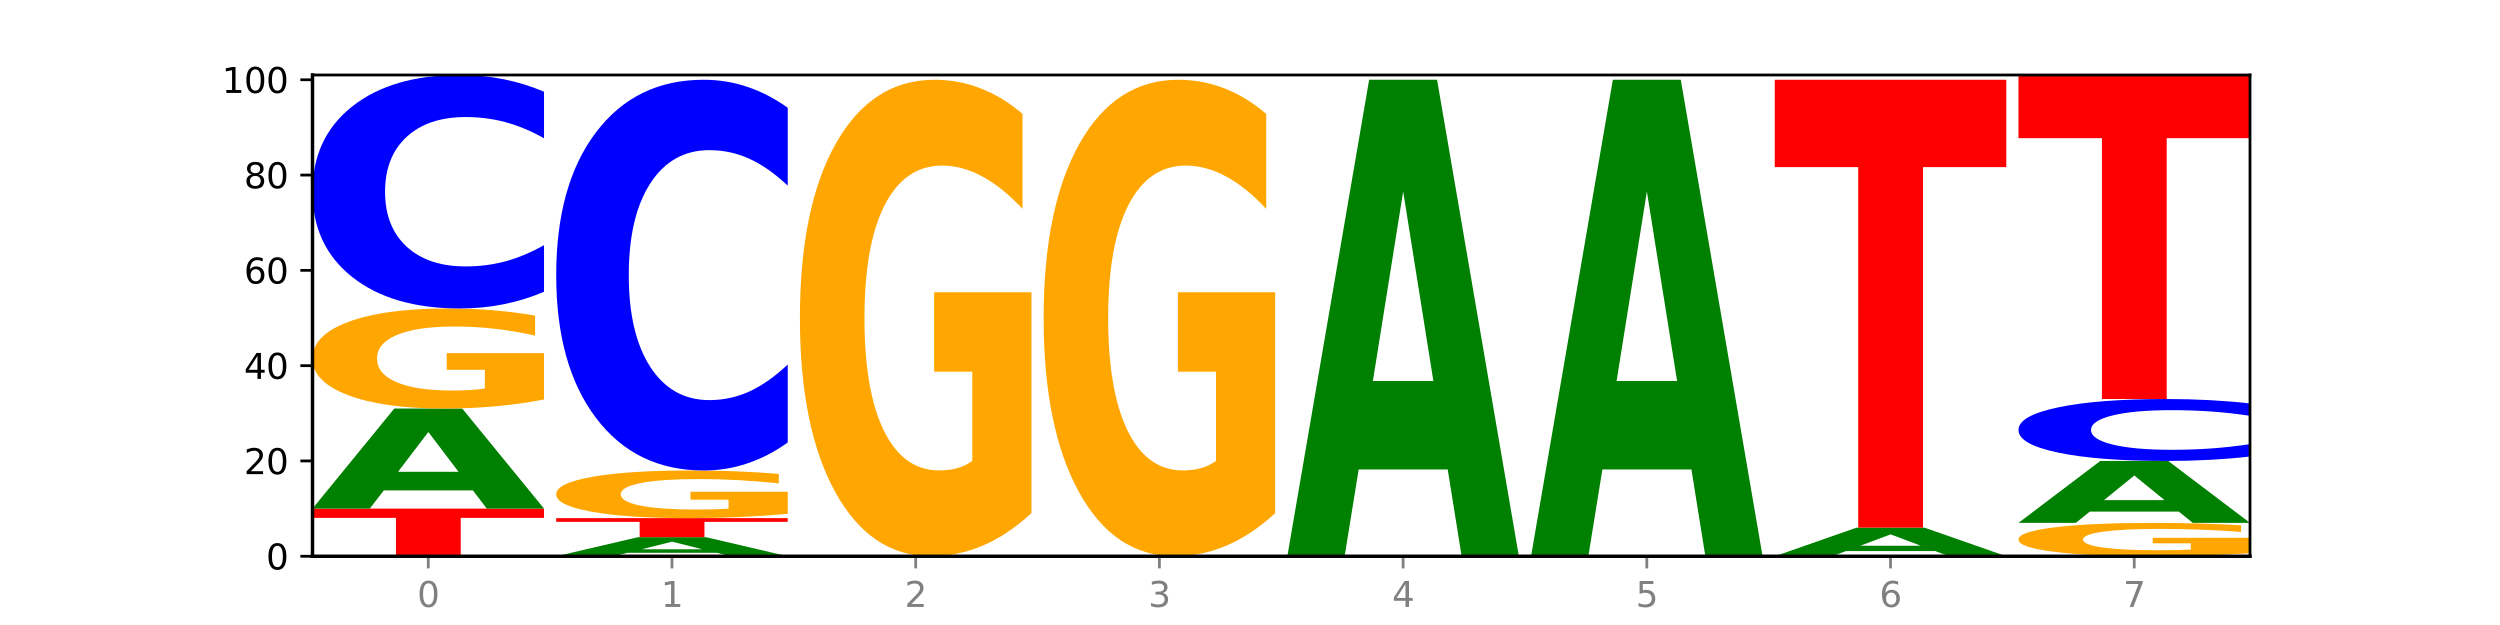 <?xml version="1.0" encoding="utf-8" standalone="no"?>
<!DOCTYPE svg PUBLIC "-//W3C//DTD SVG 1.1//EN"
  "http://www.w3.org/Graphics/SVG/1.1/DTD/svg11.dtd">
<svg xmlns:xlink="http://www.w3.org/1999/xlink" width="720pt" height="180pt" viewBox="0 0 720 180" xmlns="http://www.w3.org/2000/svg" version="1.1">
 <defs>
  <style type="text/css">*{stroke-linejoin: round; stroke-linecap: butt}</style>
 </defs>
 <g id="figure_1">
  <g id="patch_1">
   <path d="M 0 180 
L 720 180 
L 720 0 
L 0 0 
z
" style="fill: #ffffff"/>
  </g>
  <g id="axes_1">
   <g id="patch_2">
    <path d="M 90 160.2 
L 648 160.2 
L 648 21.6 
L 90 21.6 
z
" style="fill: #ffffff"/>
   </g>
   <g id="line2d_1">
    <path d="M 90 160.2 
L 648 160.2 
" clip-path="url(#pb4012f94c6)" style="fill: none; stroke: #000000; stroke-width: 0.5; stroke-linecap: square"/>
   </g>
   <g id="patch_3">
    <path d="M 90 146.477 
L 156.679 146.477 
L 156.679 149.154 
L 132.69 149.154 
L 132.69 160.2 
L 114.036 160.2 
L 114.036 149.154 
L 90 149.154 
L 90 146.477 
z
" clip-path="url(#pb4012f94c6)" style="fill: #ff0000"/>
   </g>
   <g id="patch_4">
    <path d="M 136.189 141.228 
L 110.545 141.228 
L 106.496 146.477 
L 90 146.477 
L 113.558 117.659 
L 133.121 117.659 
L 156.679 146.477 
L 140.197 146.477 
L 136.189 141.228 
z
M 114.635 135.879 
L 132.058 135.879 
L 123.36 124.416 
L 114.635 135.879 
z
" clip-path="url(#pb4012f94c6)" style="fill: #008000"/>
   </g>
   <g id="patch_5">
    <path d="M 156.679 115.052 
Q 149.955 116.356 142.722 117.011 
Q 135.489 117.659 127.778 117.659 
Q 110.353 117.659 100.177 113.778 
Q 90 109.897 90 103.259 
Q 90 96.545 100.356 92.693 
Q 110.727 88.842 128.764 88.842 
Q 135.713 88.842 142.079 89.365 
Q 148.46 89.883 154.109 90.907 
L 154.109 96.652 
Q 148.281 95.336 142.513 94.687 
Q 136.744 94.032 130.946 94.032 
Q 120.216 94.032 114.403 96.426 
Q 108.59 98.813 108.59 103.259 
Q 108.59 107.665 114.194 110.07 
Q 119.798 112.469 130.109 112.469 
Q 132.919 112.469 135.325 112.332 
Q 137.731 112.189 139.643 111.891 
L 139.643 106.498 
L 128.66 106.498 
L 128.66 101.694 
L 156.679 101.694 
L 156.679 115.052 
z
" clip-path="url(#pb4012f94c6)" style="fill: #ffa600"/>
   </g>
   <g id="patch_6">
    <path d="M 156.679 84.022 
Q 151.102 86.411 145.07 87.619 
Q 139.039 88.842 132.47 88.842 
Q 112.882 88.842 101.441 79.785 
Q 90 70.729 90 55.242 
Q 90 39.699 101.441 30.656 
Q 112.882 21.6 132.47 21.6 
Q 139.039 21.6 145.07 22.822 
Q 151.102 24.031 156.679 26.42 
L 156.679 39.824 
Q 151.051 36.657 145.591 35.184 
Q 140.131 33.712 134.1 33.712 
Q 123.281 33.712 117.082 39.449 
Q 110.899 45.171 110.899 55.242 
Q 110.899 65.27 117.082 71.007 
Q 123.281 76.729 134.1 76.729 
Q 140.131 76.729 145.591 75.257 
Q 151.051 73.771 156.679 70.604 
L 156.679 84.022 
z
" clip-path="url(#pb4012f94c6)" style="fill: #0000ff"/>
   </g>
   <g id="patch_7">
    <path d="M 206.377 159.2 
L 180.734 159.2 
L 176.685 160.2 
L 160.189 160.2 
L 183.747 154.711 
L 203.31 154.711 
L 226.868 160.2 
L 210.386 160.2 
L 206.377 159.2 
z
M 184.824 158.181 
L 202.247 158.181 
L 193.549 155.998 
L 184.824 158.181 
z
" clip-path="url(#pb4012f94c6)" style="fill: #008000"/>
   </g>
   <g id="patch_8">
    <path d="M 160.189 149.222 
L 226.868 149.222 
L 226.868 150.292 
L 202.879 150.292 
L 202.879 154.711 
L 184.224 154.711 
L 184.224 150.292 
L 160.189 150.292 
L 160.189 149.222 
z
" clip-path="url(#pb4012f94c6)" style="fill: #ff0000"/>
   </g>
   <g id="patch_9">
    <path d="M 226.868 147.98 
Q 220.143 148.601 212.91 148.913 
Q 205.678 149.222 197.967 149.222 
Q 180.542 149.222 170.365 147.374 
Q 160.189 145.525 160.189 142.365 
Q 160.189 139.167 170.545 137.333 
Q 180.916 135.499 198.953 135.499 
Q 205.902 135.499 212.268 135.748 
Q 218.649 135.995 224.298 136.483 
L 224.298 139.218 
Q 218.47 138.592 212.701 138.283 
Q 206.933 137.971 201.135 137.971 
Q 190.405 137.971 184.592 139.11 
Q 178.779 140.247 178.779 142.365 
Q 178.779 144.462 184.383 145.608 
Q 189.987 146.75 200.298 146.75 
Q 203.107 146.75 205.513 146.685 
Q 207.919 146.617 209.832 146.475 
L 209.832 143.907 
L 198.848 143.907 
L 198.848 141.619 
L 226.868 141.619 
L 226.868 147.98 
z
" clip-path="url(#pb4012f94c6)" style="fill: #ffa600"/>
   </g>
   <g id="patch_10">
    <path d="M 226.868 127.433 
Q 221.29 131.431 215.259 133.453 
Q 209.228 135.499 202.659 135.499 
Q 183.07 135.499 171.629 120.344 
Q 160.189 105.188 160.189 79.271 
Q 160.189 53.26 171.629 38.128 
Q 183.07 22.972 202.659 22.972 
Q 209.228 22.972 215.259 25.018 
Q 221.29 27.04 226.868 31.038 
L 226.868 53.469 
Q 221.24 48.169 215.78 45.705 
Q 210.32 43.242 204.289 43.242 
Q 193.47 43.242 187.27 52.841 
Q 181.088 62.418 181.088 79.271 
Q 181.088 96.053 187.27 105.653 
Q 193.47 115.23 204.289 115.23 
Q 210.32 115.23 215.78 112.766 
Q 221.24 110.279 226.868 104.979 
L 226.868 127.433 
z
" clip-path="url(#pb4012f94c6)" style="fill: #0000ff"/>
   </g>
   <g id="patch_11">
    <path d="M 297.057 147.784 
Q 290.332 153.992 283.099 157.11 
Q 275.866 160.2 268.155 160.2 
Q 250.731 160.2 240.554 141.718 
Q 230.377 123.236 230.377 91.629 
Q 230.377 59.653 240.733 41.313 
Q 251.104 22.972 269.142 22.972 
Q 276.09 22.972 282.457 25.467 
Q 288.838 27.933 294.486 32.809 
L 294.486 60.164 
Q 288.658 53.899 282.89 50.809 
Q 277.122 47.691 271.323 47.691 
Q 260.594 47.691 254.781 59.086 
Q 248.967 70.453 248.967 91.629 
Q 248.967 112.605 254.571 124.058 
Q 260.175 135.481 270.487 135.481 
Q 273.296 135.481 275.702 134.829 
Q 278.108 134.149 280.021 132.732 
L 280.021 107.049 
L 269.037 107.049 
L 269.037 84.173 
L 297.057 84.173 
L 297.057 147.784 
z
" clip-path="url(#pb4012f94c6)" style="fill: #ffa600"/>
   </g>
   <g id="patch_12">
    <path d="M 367.245 147.784 
Q 360.521 153.992 353.288 157.11 
Q 346.055 160.2 338.344 160.2 
Q 320.919 160.2 310.743 141.718 
Q 300.566 123.236 300.566 91.629 
Q 300.566 59.653 310.922 41.313 
Q 321.293 22.972 339.33 22.972 
Q 346.279 22.972 352.645 25.467 
Q 359.026 27.933 364.675 32.809 
L 364.675 60.164 
Q 358.847 53.899 353.079 50.809 
Q 347.31 47.691 341.512 47.691 
Q 330.782 47.691 324.969 59.086 
Q 319.156 70.453 319.156 91.629 
Q 319.156 112.605 324.76 124.058 
Q 330.364 135.481 340.675 135.481 
Q 343.485 135.481 345.891 134.829 
Q 348.297 134.149 350.209 132.732 
L 350.209 107.049 
L 339.226 107.049 
L 339.226 84.173 
L 367.245 84.173 
L 367.245 147.784 
z
" clip-path="url(#pb4012f94c6)" style="fill: #ffa600"/>
   </g>
   <g id="patch_13">
    <path d="M 416.943 135.201 
L 391.3 135.201 
L 387.251 160.2 
L 370.755 160.2 
L 394.313 22.972 
L 413.876 22.972 
L 437.434 160.2 
L 420.952 160.2 
L 416.943 135.201 
z
M 395.39 109.732 
L 412.813 109.732 
L 404.115 55.147 
L 395.39 109.732 
z
" clip-path="url(#pb4012f94c6)" style="fill: #008000"/>
   </g>
   <g id="patch_14">
    <path d="M 487.132 135.201 
L 461.488 135.201 
L 457.439 160.2 
L 440.943 160.2 
L 464.501 22.972 
L 484.065 22.972 
L 507.623 160.2 
L 491.14 160.2 
L 487.132 135.201 
z
M 465.578 109.732 
L 483.001 109.732 
L 474.303 55.147 
L 465.578 109.732 
z
" clip-path="url(#pb4012f94c6)" style="fill: #008000"/>
   </g>
   <g id="patch_15">
    <path d="M 557.321 158.7 
L 531.677 158.7 
L 527.628 160.2 
L 511.132 160.2 
L 534.69 151.966 
L 554.253 151.966 
L 577.811 160.2 
L 561.329 160.2 
L 557.321 158.7 
z
M 535.767 157.172 
L 553.19 157.172 
L 544.492 153.897 
L 535.767 157.172 
z
" clip-path="url(#pb4012f94c6)" style="fill: #008000"/>
   </g>
   <g id="patch_16">
    <path d="M 511.132 22.972 
L 577.811 22.972 
L 577.811 48.13 
L 553.822 48.13 
L 553.822 151.966 
L 535.168 151.966 
L 535.168 48.13 
L 511.132 48.13 
L 511.132 22.972 
z
" clip-path="url(#pb4012f94c6)" style="fill: #ff0000"/>
   </g>
   <g id="patch_17">
    <path d="M 648 159.331 
Q 641.275 159.765 634.042 159.984 
Q 626.81 160.2 619.099 160.2 
Q 601.674 160.2 591.497 158.906 
Q 581.321 157.612 581.321 155.4 
Q 581.321 153.162 591.677 151.878 
Q 602.048 150.594 620.085 150.594 
Q 627.034 150.594 633.4 150.769 
Q 639.781 150.941 645.43 151.283 
L 645.43 153.197 
Q 639.602 152.759 633.833 152.543 
Q 628.065 152.324 622.267 152.324 
Q 611.537 152.324 605.724 153.122 
Q 599.911 153.918 599.911 155.4 
Q 599.911 156.868 605.515 157.67 
Q 611.119 158.47 621.43 158.47 
Q 624.239 158.47 626.645 158.424 
Q 629.051 158.376 630.964 158.277 
L 630.964 156.479 
L 619.98 156.479 
L 619.98 154.878 
L 648 154.878 
L 648 159.331 
z
" clip-path="url(#pb4012f94c6)" style="fill: #ffa600"/>
   </g>
   <g id="patch_18">
    <path d="M 627.51 147.344 
L 601.866 147.344 
L 597.817 150.594 
L 581.321 150.594 
L 604.879 132.754 
L 624.442 132.754 
L 648 150.594 
L 631.518 150.594 
L 627.51 147.344 
z
M 605.956 144.033 
L 623.379 144.033 
L 614.681 136.937 
L 605.956 144.033 
z
" clip-path="url(#pb4012f94c6)" style="fill: #008000"/>
   </g>
   <g id="patch_19">
    <path d="M 648 131.476 
Q 642.422 132.11 636.391 132.43 
Q 630.36 132.754 623.791 132.754 
Q 604.202 132.754 592.762 130.352 
Q 581.321 127.949 581.321 123.84 
Q 581.321 119.717 592.762 117.318 
Q 604.202 114.915 623.791 114.915 
Q 630.36 114.915 636.391 115.239 
Q 642.422 115.56 648 116.194 
L 648 119.75 
Q 642.372 118.91 636.912 118.519 
Q 631.452 118.128 625.421 118.128 
Q 614.602 118.128 608.402 119.65 
Q 602.22 121.168 602.22 123.84 
Q 602.22 126.501 608.402 128.023 
Q 614.602 129.541 625.421 129.541 
Q 631.452 129.541 636.912 129.15 
Q 642.372 128.756 648 127.916 
L 648 131.476 
z
" clip-path="url(#pb4012f94c6)" style="fill: #0000ff"/>
   </g>
   <g id="patch_20">
    <path d="M 581.321 21.6 
L 648 21.6 
L 648 39.799 
L 624.011 39.799 
L 624.011 114.915 
L 605.356 114.915 
L 605.356 39.799 
L 581.321 39.799 
L 581.321 21.6 
z
" clip-path="url(#pb4012f94c6)" style="fill: #ff0000"/>
   </g>
   <g id="matplotlib.axis_1">
    <g id="xtick_1">
     <g id="line2d_2">
      <defs>
       <path id="m2c2025b9de" d="M 0 0 
L 0 3.5 
" style="stroke: #808080; stroke-width: 0.8"/>
      </defs>
      <g>
       <use xlink:href="#m2c2025b9de" x="123.34" y="160.2" style="fill: #808080; stroke: #808080; stroke-width: 0.8"/>
      </g>
     </g>
     <g id="text_1">
      <!-- 0 -->
      <g style="fill: #808080" transform="translate(120.158 174.798) scale(0.1 -0.1)">
       <defs>
        <path id="DejaVuSans-30" d="M 2034 4250 
Q 1547 4250 1301 3770 
Q 1056 3291 1056 2328 
Q 1056 1369 1301 889 
Q 1547 409 2034 409 
Q 2525 409 2770 889 
Q 3016 1369 3016 2328 
Q 3016 3291 2770 3770 
Q 2525 4250 2034 4250 
z
M 2034 4750 
Q 2819 4750 3233 4129 
Q 3647 3509 3647 2328 
Q 3647 1150 3233 529 
Q 2819 -91 2034 -91 
Q 1250 -91 836 529 
Q 422 1150 422 2328 
Q 422 3509 836 4129 
Q 1250 4750 2034 4750 
z
" transform="scale(0.016)"/>
       </defs>
       <use xlink:href="#DejaVuSans-30"/>
      </g>
     </g>
    </g>
    <g id="xtick_2">
     <g id="line2d_3">
      <g>
       <use xlink:href="#m2c2025b9de" x="193.528" y="160.2" style="fill: #808080; stroke: #808080; stroke-width: 0.8"/>
      </g>
     </g>
     <g id="text_2">
      <!-- 1 -->
      <g style="fill: #808080" transform="translate(190.347 174.798) scale(0.1 -0.1)">
       <defs>
        <path id="DejaVuSans-31" d="M 794 531 
L 1825 531 
L 1825 4091 
L 703 3866 
L 703 4441 
L 1819 4666 
L 2450 4666 
L 2450 531 
L 3481 531 
L 3481 0 
L 794 0 
L 794 531 
z
" transform="scale(0.016)"/>
       </defs>
       <use xlink:href="#DejaVuSans-31"/>
      </g>
     </g>
    </g>
    <g id="xtick_3">
     <g id="line2d_4">
      <g>
       <use xlink:href="#m2c2025b9de" x="263.717" y="160.2" style="fill: #808080; stroke: #808080; stroke-width: 0.8"/>
      </g>
     </g>
     <g id="text_3">
      <!-- 2 -->
      <g style="fill: #808080" transform="translate(260.536 174.798) scale(0.1 -0.1)">
       <defs>
        <path id="DejaVuSans-32" d="M 1228 531 
L 3431 531 
L 3431 0 
L 469 0 
L 469 531 
Q 828 903 1448 1529 
Q 2069 2156 2228 2338 
Q 2531 2678 2651 2914 
Q 2772 3150 2772 3378 
Q 2772 3750 2511 3984 
Q 2250 4219 1831 4219 
Q 1534 4219 1204 4116 
Q 875 4013 500 3803 
L 500 4441 
Q 881 4594 1212 4672 
Q 1544 4750 1819 4750 
Q 2544 4750 2975 4387 
Q 3406 4025 3406 3419 
Q 3406 3131 3298 2873 
Q 3191 2616 2906 2266 
Q 2828 2175 2409 1742 
Q 1991 1309 1228 531 
z
" transform="scale(0.016)"/>
       </defs>
       <use xlink:href="#DejaVuSans-32"/>
      </g>
     </g>
    </g>
    <g id="xtick_4">
     <g id="line2d_5">
      <g>
       <use xlink:href="#m2c2025b9de" x="333.906" y="160.2" style="fill: #808080; stroke: #808080; stroke-width: 0.8"/>
      </g>
     </g>
     <g id="text_4">
      <!-- 3 -->
      <g style="fill: #808080" transform="translate(330.724 174.798) scale(0.1 -0.1)">
       <defs>
        <path id="DejaVuSans-33" d="M 2597 2516 
Q 3050 2419 3304 2112 
Q 3559 1806 3559 1356 
Q 3559 666 3084 287 
Q 2609 -91 1734 -91 
Q 1441 -91 1130 -33 
Q 819 25 488 141 
L 488 750 
Q 750 597 1062 519 
Q 1375 441 1716 441 
Q 2309 441 2620 675 
Q 2931 909 2931 1356 
Q 2931 1769 2642 2001 
Q 2353 2234 1838 2234 
L 1294 2234 
L 1294 2753 
L 1863 2753 
Q 2328 2753 2575 2939 
Q 2822 3125 2822 3475 
Q 2822 3834 2567 4026 
Q 2313 4219 1838 4219 
Q 1578 4219 1281 4162 
Q 984 4106 628 3988 
L 628 4550 
Q 988 4650 1302 4700 
Q 1616 4750 1894 4750 
Q 2613 4750 3031 4423 
Q 3450 4097 3450 3541 
Q 3450 3153 3228 2886 
Q 3006 2619 2597 2516 
z
" transform="scale(0.016)"/>
       </defs>
       <use xlink:href="#DejaVuSans-33"/>
      </g>
     </g>
    </g>
    <g id="xtick_5">
     <g id="line2d_6">
      <g>
       <use xlink:href="#m2c2025b9de" x="404.094" y="160.2" style="fill: #808080; stroke: #808080; stroke-width: 0.8"/>
      </g>
     </g>
     <g id="text_5">
      <!-- 4 -->
      <g style="fill: #808080" transform="translate(400.913 174.798) scale(0.1 -0.1)">
       <defs>
        <path id="DejaVuSans-34" d="M 2419 4116 
L 825 1625 
L 2419 1625 
L 2419 4116 
z
M 2253 4666 
L 3047 4666 
L 3047 1625 
L 3713 1625 
L 3713 1100 
L 3047 1100 
L 3047 0 
L 2419 0 
L 2419 1100 
L 313 1100 
L 313 1709 
L 2253 4666 
z
" transform="scale(0.016)"/>
       </defs>
       <use xlink:href="#DejaVuSans-34"/>
      </g>
     </g>
    </g>
    <g id="xtick_6">
     <g id="line2d_7">
      <g>
       <use xlink:href="#m2c2025b9de" x="474.283" y="160.2" style="fill: #808080; stroke: #808080; stroke-width: 0.8"/>
      </g>
     </g>
     <g id="text_6">
      <!-- 5 -->
      <g style="fill: #808080" transform="translate(471.102 174.798) scale(0.1 -0.1)">
       <defs>
        <path id="DejaVuSans-35" d="M 691 4666 
L 3169 4666 
L 3169 4134 
L 1269 4134 
L 1269 2991 
Q 1406 3038 1543 3061 
Q 1681 3084 1819 3084 
Q 2600 3084 3056 2656 
Q 3513 2228 3513 1497 
Q 3513 744 3044 326 
Q 2575 -91 1722 -91 
Q 1428 -91 1123 -41 
Q 819 9 494 109 
L 494 744 
Q 775 591 1075 516 
Q 1375 441 1709 441 
Q 2250 441 2565 725 
Q 2881 1009 2881 1497 
Q 2881 1984 2565 2268 
Q 2250 2553 1709 2553 
Q 1456 2553 1204 2497 
Q 953 2441 691 2322 
L 691 4666 
z
" transform="scale(0.016)"/>
       </defs>
       <use xlink:href="#DejaVuSans-35"/>
      </g>
     </g>
    </g>
    <g id="xtick_7">
     <g id="line2d_8">
      <g>
       <use xlink:href="#m2c2025b9de" x="544.472" y="160.2" style="fill: #808080; stroke: #808080; stroke-width: 0.8"/>
      </g>
     </g>
     <g id="text_7">
      <!-- 6 -->
      <g style="fill: #808080" transform="translate(541.29 174.798) scale(0.1 -0.1)">
       <defs>
        <path id="DejaVuSans-36" d="M 2113 2584 
Q 1688 2584 1439 2293 
Q 1191 2003 1191 1497 
Q 1191 994 1439 701 
Q 1688 409 2113 409 
Q 2538 409 2786 701 
Q 3034 994 3034 1497 
Q 3034 2003 2786 2293 
Q 2538 2584 2113 2584 
z
M 3366 4563 
L 3366 3988 
Q 3128 4100 2886 4159 
Q 2644 4219 2406 4219 
Q 1781 4219 1451 3797 
Q 1122 3375 1075 2522 
Q 1259 2794 1537 2939 
Q 1816 3084 2150 3084 
Q 2853 3084 3261 2657 
Q 3669 2231 3669 1497 
Q 3669 778 3244 343 
Q 2819 -91 2113 -91 
Q 1303 -91 875 529 
Q 447 1150 447 2328 
Q 447 3434 972 4092 
Q 1497 4750 2381 4750 
Q 2619 4750 2861 4703 
Q 3103 4656 3366 4563 
z
" transform="scale(0.016)"/>
       </defs>
       <use xlink:href="#DejaVuSans-36"/>
      </g>
     </g>
    </g>
    <g id="xtick_8">
     <g id="line2d_9">
      <g>
       <use xlink:href="#m2c2025b9de" x="614.66" y="160.2" style="fill: #808080; stroke: #808080; stroke-width: 0.8"/>
      </g>
     </g>
     <g id="text_8">
      <!-- 7 -->
      <g style="fill: #808080" transform="translate(611.479 174.798) scale(0.1 -0.1)">
       <defs>
        <path id="DejaVuSans-37" d="M 525 4666 
L 3525 4666 
L 3525 4397 
L 1831 0 
L 1172 0 
L 2766 4134 
L 525 4134 
L 525 4666 
z
" transform="scale(0.016)"/>
       </defs>
       <use xlink:href="#DejaVuSans-37"/>
      </g>
     </g>
    </g>
   </g>
   <g id="matplotlib.axis_2">
    <g id="ytick_1">
     <g id="line2d_10">
      <defs>
       <path id="mdf0d58d743" d="M 0 0 
L -3.5 0 
" style="stroke: #000000; stroke-width: 0.8"/>
      </defs>
      <g>
       <use xlink:href="#mdf0d58d743" x="90" y="160.2" style="stroke: #000000; stroke-width: 0.8"/>
      </g>
     </g>
     <g id="text_9">
      <!-- 0 -->
      <g transform="translate(76.638 163.999) scale(0.1 -0.1)">
       <use xlink:href="#DejaVuSans-30"/>
      </g>
     </g>
    </g>
    <g id="ytick_2">
     <g id="line2d_11">
      <g>
       <use xlink:href="#mdf0d58d743" x="90" y="132.754" style="stroke: #000000; stroke-width: 0.8"/>
      </g>
     </g>
     <g id="text_10">
      <!-- 20 -->
      <g transform="translate(70.275 136.554) scale(0.1 -0.1)">
       <use xlink:href="#DejaVuSans-32"/>
       <use xlink:href="#DejaVuSans-30" x="63.623"/>
      </g>
     </g>
    </g>
    <g id="ytick_3">
     <g id="line2d_12">
      <g>
       <use xlink:href="#mdf0d58d743" x="90" y="105.309" style="stroke: #000000; stroke-width: 0.8"/>
      </g>
     </g>
     <g id="text_11">
      <!-- 40 -->
      <g transform="translate(70.275 109.108) scale(0.1 -0.1)">
       <use xlink:href="#DejaVuSans-34"/>
       <use xlink:href="#DejaVuSans-30" x="63.623"/>
      </g>
     </g>
    </g>
    <g id="ytick_4">
     <g id="line2d_13">
      <g>
       <use xlink:href="#mdf0d58d743" x="90" y="77.863" style="stroke: #000000; stroke-width: 0.8"/>
      </g>
     </g>
     <g id="text_12">
      <!-- 60 -->
      <g transform="translate(70.275 81.663) scale(0.1 -0.1)">
       <use xlink:href="#DejaVuSans-36"/>
       <use xlink:href="#DejaVuSans-30" x="63.623"/>
      </g>
     </g>
    </g>
    <g id="ytick_5">
     <g id="line2d_14">
      <g>
       <use xlink:href="#mdf0d58d743" x="90" y="50.418" style="stroke: #000000; stroke-width: 0.8"/>
      </g>
     </g>
     <g id="text_13">
      <!-- 80 -->
      <g transform="translate(70.275 54.217) scale(0.1 -0.1)">
       <defs>
        <path id="DejaVuSans-38" d="M 2034 2216 
Q 1584 2216 1326 1975 
Q 1069 1734 1069 1313 
Q 1069 891 1326 650 
Q 1584 409 2034 409 
Q 2484 409 2743 651 
Q 3003 894 3003 1313 
Q 3003 1734 2745 1975 
Q 2488 2216 2034 2216 
z
M 1403 2484 
Q 997 2584 770 2862 
Q 544 3141 544 3541 
Q 544 4100 942 4425 
Q 1341 4750 2034 4750 
Q 2731 4750 3128 4425 
Q 3525 4100 3525 3541 
Q 3525 3141 3298 2862 
Q 3072 2584 2669 2484 
Q 3125 2378 3379 2068 
Q 3634 1759 3634 1313 
Q 3634 634 3220 271 
Q 2806 -91 2034 -91 
Q 1263 -91 848 271 
Q 434 634 434 1313 
Q 434 1759 690 2068 
Q 947 2378 1403 2484 
z
M 1172 3481 
Q 1172 3119 1398 2916 
Q 1625 2713 2034 2713 
Q 2441 2713 2670 2916 
Q 2900 3119 2900 3481 
Q 2900 3844 2670 4047 
Q 2441 4250 2034 4250 
Q 1625 4250 1398 4047 
Q 1172 3844 1172 3481 
z
" transform="scale(0.016)"/>
       </defs>
       <use xlink:href="#DejaVuSans-38"/>
       <use xlink:href="#DejaVuSans-30" x="63.623"/>
      </g>
     </g>
    </g>
    <g id="ytick_6">
     <g id="line2d_15">
      <g>
       <use xlink:href="#mdf0d58d743" x="90" y="22.972" style="stroke: #000000; stroke-width: 0.8"/>
      </g>
     </g>
     <g id="text_14">
      <!-- 100 -->
      <g transform="translate(63.913 26.771) scale(0.1 -0.1)">
       <use xlink:href="#DejaVuSans-31"/>
       <use xlink:href="#DejaVuSans-30" x="63.623"/>
       <use xlink:href="#DejaVuSans-30" x="127.246"/>
      </g>
     </g>
    </g>
   </g>
   <g id="patch_21">
    <path d="M 90 160.2 
L 90 21.6 
" style="fill: none; stroke: #000000; stroke-linejoin: miter; stroke-linecap: square"/>
   </g>
   <g id="patch_22">
    <path d="M 648 160.2 
L 648 21.6 
" style="fill: none; stroke: #000000; stroke-width: 0.8; stroke-linejoin: miter; stroke-linecap: square"/>
   </g>
   <g id="patch_23">
    <path d="M 90 160.2 
L 648 160.2 
" style="fill: none; stroke: #000000; stroke-linejoin: miter; stroke-linecap: square"/>
   </g>
   <g id="patch_24">
    <path d="M 90 21.6 
L 648 21.6 
" style="fill: none; stroke: #000000; stroke-width: 0.8; stroke-linejoin: miter; stroke-linecap: square"/>
   </g>
  </g>
 </g>
 <defs>
  <clipPath id="pb4012f94c6">
   <rect x="90" y="21.6" width="558" height="138.6"/>
  </clipPath>
 </defs>
</svg>

